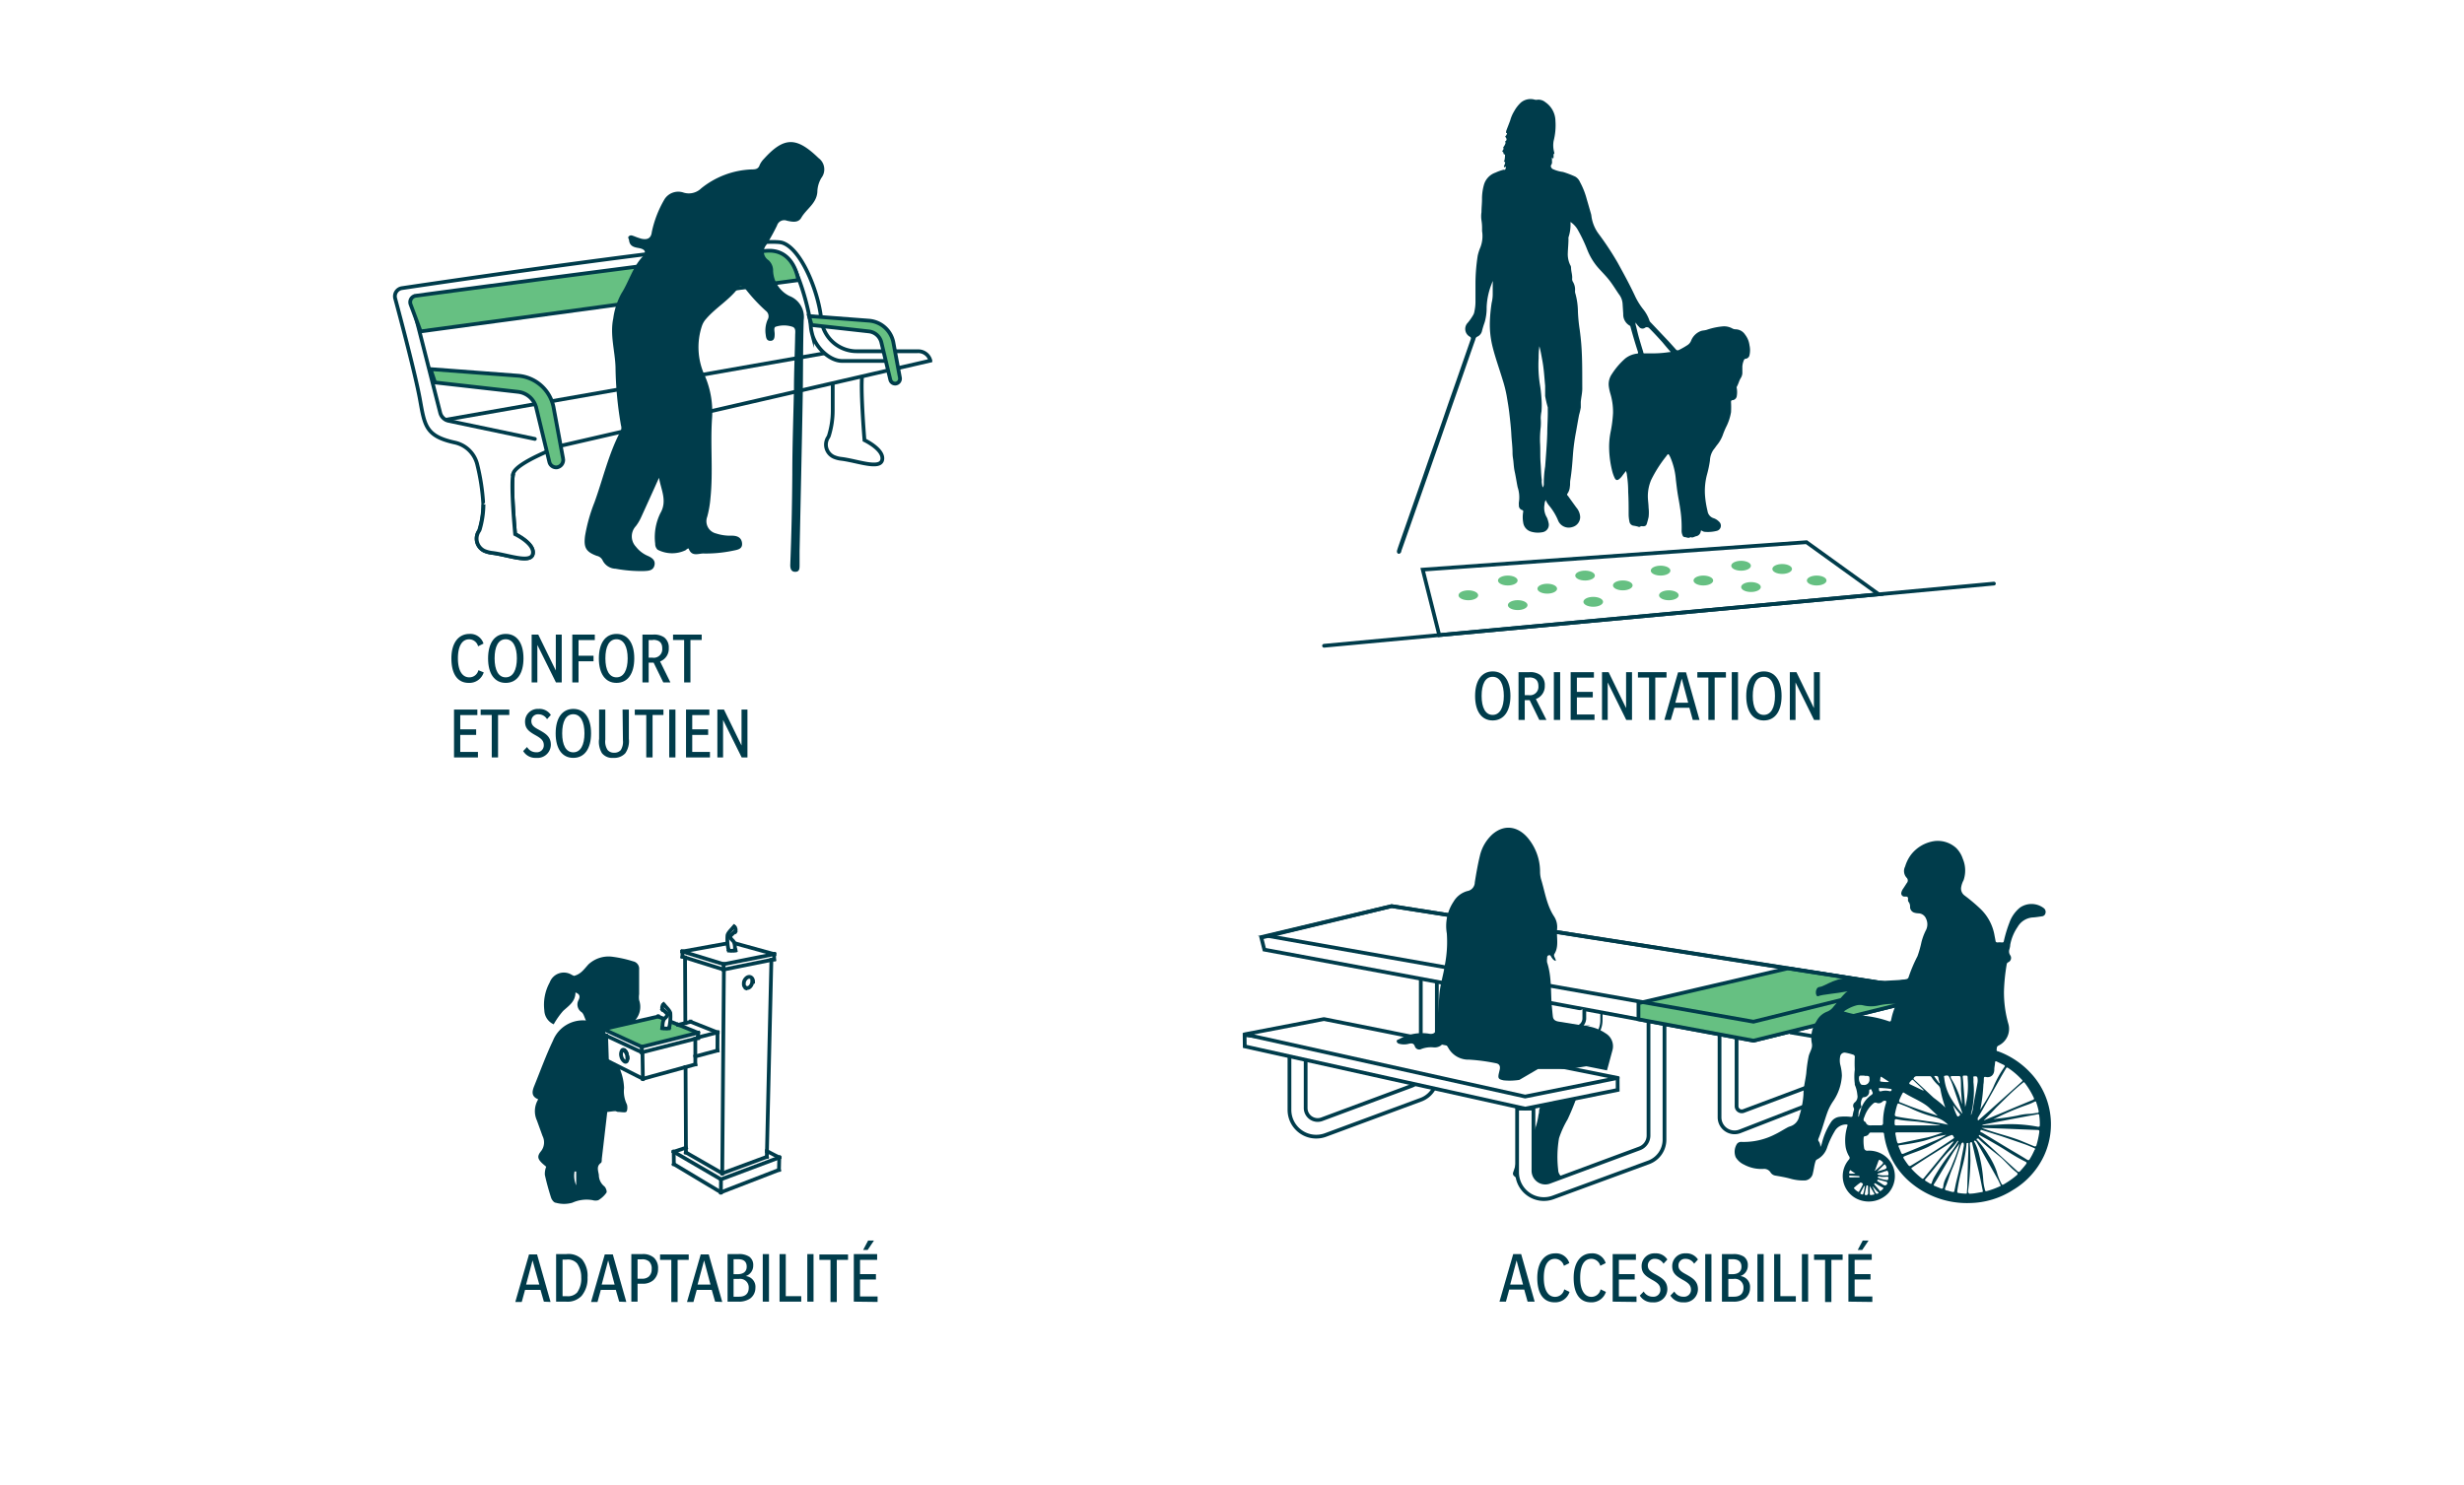 <?xml version="1.0" encoding="UTF-8"?>
<svg xmlns="http://www.w3.org/2000/svg" viewBox="0 0 328.5 198">
  <defs>
    <style>.cls-1,.cls-2,.cls-3,.cls-6,.cls-9{fill:#fff;}.Line-0\.5pt,.cls-11,.cls-2,.cls-3,.cls-5,.cls-6,.cls-7,.cls-9{stroke:#003c4b;}.cls-11,.cls-2,.cls-3,.cls-5,.cls-6,.cls-7{stroke-miterlimit:10;}.Line-0\.5pt,.cls-11,.cls-2,.cls-5,.cls-6,.cls-7,.cls-9{stroke-width:0.5px;}.cls-3{stroke-width:0.3px;}.cls-4{fill:#003c4b;}.Line-0\.5pt,.cls-11,.cls-5{fill:none;}.Line-0\.5pt,.cls-6{stroke-linecap:round;}.cls-7,.cls-8{fill:#66c082;}.Line-0\.5pt,.cls-9{stroke-linejoin:round;}.cls-10{fill:#65c082;}.cls-11{stroke-linecap:square;}</style>
  </defs>
  <g id="White_background">
    <rect class="cls-1" width="328.5" height="198"></rect>
  </g>
  <g id="Graphic">
    <path class="cls-2" d="M229.25,137.18V149a2,2,0,0,0,2.72,1.86l11.58-4.5"></path>
    <path class="cls-2" d="M231.52,136.8v10.71a.69.69,0,0,0,.93.64l8.59-3.22a1.88,1.88,0,0,0,1.23-1.77v-4.81"></path>
    <path class="cls-3" d="M200.22,142.3l10.91-3.11a3.28,3.28,0,0,0,2.37-3.14v-2.28"></path>
    <line class="cls-3" x1="197.96" y1="128.6" x2="197.96" y2="143.77"></line>
    <line class="cls-3" x1="200.24" y1="143.39" x2="200.24" y2="128.22"></line>
    <path class="cls-4" d="M204.4,155.84c0,.15.09.31.12.44a3,3,0,0,0,.58,1.14,1.58,1.58,0,0,0,1.44.17l1.74-.64a1.11,1.11,0,0,1-.54-.93,14.77,14.77,0,0,1,.11-4.25,12.75,12.75,0,0,1,1.15-2.52,33.92,33.92,0,0,0,1.73-4.52l-5.09,1s0,.06,0,.09a14.58,14.58,0,0,1-.45,2.26c0,.17,0,.35-.07.52a8.74,8.74,0,0,1-.71,2.51Z"></path>
    <path class="cls-2" d="M202.26,147.83v8.5a3.57,3.57,0,0,0,4.81,3.34L219.79,155a3.23,3.23,0,0,0,2.12-3V133.77h-2.13v17.65a1.84,1.84,0,0,1-1.2,1.72l-12,4.45a1.58,1.58,0,0,1-2.14-1.49v-8.27Z"></path>
    <path class="cls-2" d="M171.91,139.49V148a3.57,3.57,0,0,0,4.8,3.35l12.73-4.71a3.25,3.25,0,0,0,2.12-3V125.42h-2.14v17.65a1.83,1.83,0,0,1-1.2,1.72l-12,4.46a1.6,1.6,0,0,1-2.15-1.5v-8.26Z"></path>
    <path class="cls-2" d="M115,49.69c-.37,1.5.25,9,.25,9s2.62,1.24,2.37,2.61-3.36.13-5.48-.12a3.42,3.42,0,0,1-1-.27,1.79,1.79,0,0,1-.71-2.63,1,1,0,0,0,.09-.21,11.35,11.35,0,0,0,.5-3.36l0-3.81"></path>
    <path class="cls-2" d="M63.86,70.81a1.8,1.8,0,0,0,.71,2.64,3.83,3.83,0,0,0,1,.27c2.11.24,5.22,1.49,5.47.12s-2.36-2.61-2.36-2.61-.63-6.6-.25-8.09,6.47-3.73,6.47-3.73l49.14-11.32a1.67,1.67,0,0,0-1.74-1.25h-8a4.77,4.77,0,0,1-4.63-3.38,8,8,0,0,1-.21-1.1c-.37-3.48-2.65-9.23-5.19-10-3.19-.94-43.07,4.93-50.67,6.06a1.1,1.1,0,0,0-.91,1.39c.77,2.87,2.68,10.1,3.28,13.35.65,3.58.73,5,4.7,5.86a3.94,3.94,0,0,1,2.94,2.85,28.61,28.61,0,0,1,.82,5.35,12.16,12.16,0,0,1-.5,3.36A1.24,1.24,0,0,1,63.86,70.81Z"></path>
    <path class="cls-5" d="M118.59,48.13h-6.33c-1.68,0-3.57-1.85-4-3.64a5.43,5.43,0,0,1-.17-1c-.3-3.05-2.17-8.62-3-8.73"></path>
    <path class="cls-2" d="M64.46,67.25a12.16,12.16,0,0,1-.5,3.36,1.24,1.24,0,0,1-.1.2,1.8,1.8,0,0,0,.71,2.64,3.83,3.83,0,0,0,1,.27c2.11.24,5.22,1.49,5.47.12s-2.36-2.61-2.36-2.61-.63-6.6-.25-8.09"></path>
    <path class="cls-6" d="M55.17,41.23l3.52,13.82a1.47,1.47,0,0,0,1.13,1.07l11.49,2.41"></path>
    <line class="cls-5" x1="59.34" y1="55.99" x2="109.96" y2="47.1"></line>
    <path class="cls-7" d="M57.4,49.22l11.68.88a5.24,5.24,0,0,1,4.7,4.11l1.3,7a1,1,0,0,1-.84,1.11h0a.94.94,0,0,1-1-.72l-1.75-7.23a2.82,2.82,0,0,0-2.42-2.12L58,51Z"></path>
    <path class="cls-7" d="M107.86,42.15l8,.61a3.6,3.6,0,0,1,3.23,2.83l.89,4.79a.66.66,0,0,1-.57.77h0a.67.67,0,0,1-.71-.5l-1.2-5a1.93,1.93,0,0,0-1.66-1.46l-7.63-.85Z"></path>
    <path class="cls-7" d="M56.08,44.19l50.34-6.84s-.49-4.15-4.16-3.91c-3.32.22-40.07,5.08-46.82,6a.86.86,0,0,0-.7,1.15Z"></path>
    <path class="cls-4" d="M200.76,22.21l-.1.05s-.09.09-.14,0,0-.11,0-.16a1,1,0,0,0,.13-.33c0-.07.08-.18-.09-.19s0-.09,0-.14a3.46,3.46,0,0,0,.09-.72v-.13c-.3.07-.12-.33-.34-.35-.05,0,0-.09,0-.13s.24-.24.09-.43c0,0,.05-.08.08-.13a1.47,1.47,0,0,0,.21-.39c0-.06.09-.13,0-.2s0-.08,0-.11c.23-.16.19-.34.05-.54s.06-.18.07-.27.23-.23,0-.33c-.07,0,0-.17,0-.25.17-.47.36-.93.53-1.4a4.82,4.82,0,0,1,.53-1.23,4.63,4.63,0,0,1,.9-1.16,2,2,0,0,1,1.84-.38,1,1,0,0,0,.42,0,1.47,1.47,0,0,1,1,.34,3.07,3.07,0,0,1,1.34,2.47,8.42,8.42,0,0,1-.24,2.69,3.39,3.39,0,0,0,.06,1.45c0,.1.12.24-.07.31,0,0,0,.1,0,.15a2.29,2.29,0,0,1,0,.25c0,.06,0,.15-.06.18s-.06-.1-.15-.13c0,.16,0,.32,0,.49a.7.7,0,0,1-.1.5c-.13.15,0,.41.16.53a4.66,4.66,0,0,0,1.41.41,12.74,12.74,0,0,1,1.63.62,1.53,1.53,0,0,1,.63.72,10.14,10.14,0,0,1,.9,2.27c.2.67.39,1.35.58,2a2.25,2.25,0,0,1,.06.36,5.09,5.09,0,0,0,1,2.35A39.67,39.67,0,0,1,215.65,35c.83,1.51,1.65,3,2.39,4.6a9.23,9.23,0,0,0,1,1.6,5,5,0,0,1,.87,1.56.37.37,0,0,0,.1.17l2.5,2.64.9,1a.32.32,0,0,0,.44.09A11.42,11.42,0,0,0,225,46a1.25,1.25,0,0,0,.46-.58,2.27,2.27,0,0,1,1.25-1.26c.27-.11.56-.09.83-.18a9,9,0,0,1,2.06-.45,2.24,2.24,0,0,1,1.34.26.9.9,0,0,0,.46.12,1.56,1.56,0,0,1,1.27.73,2.84,2.84,0,0,1,.57,1.39,3,3,0,0,1,0,1.34.58.58,0,0,1-.52.47.26.26,0,0,0-.22.18,2.53,2.53,0,0,0-.21.86c0,.31,0,.61,0,.92a1.39,1.39,0,0,1-.21.61c-.23.36-.31.79-.53,1.16a.34.34,0,0,0,0,.22,3.09,3.09,0,0,1,0,1,.63.63,0,0,1-.55.57c-.19,0-.23.12-.22.28a11.81,11.81,0,0,1,0,1.33,6.9,6.9,0,0,1-.67,2,10.57,10.57,0,0,0-.45,1.1,4.67,4.67,0,0,1-.8,1.34c-.14.2-.28.4-.43.58a2.7,2.7,0,0,0-.46,1.43,15.5,15.5,0,0,1-.4,1.89,8.47,8.47,0,0,0-.25,2.84,12.88,12.88,0,0,0,.33,2,1.16,1.16,0,0,0,.75.93,1.82,1.82,0,0,1,.78.48.71.71,0,0,1-.3,1.23,4.76,4.76,0,0,1-1.59.13.71.71,0,0,1-.41-.17c-.09,0-.13,0-.13.06a.76.76,0,0,1-.65.7c-.24.07-.46.25-.72.11a0,0,0,0,0,0,0c-.27.22-.53,0-.8,0a.32.32,0,0,1-.25-.21,1.55,1.55,0,0,1-.14-.6,16,16,0,0,0-.19-3c-.1-.72-.25-1.43-.36-2.15-.08-.54-.14-1.09-.21-1.64a9.35,9.35,0,0,0-.76-3.08c-.25-.48-.25-.49-.56-.06A17.08,17.08,0,0,0,220.13,64a5.61,5.61,0,0,0-.44,2.17c0,.51.09,1,.1,1.54a5.22,5.22,0,0,1,0,1.25c-.07.3-.15.6-.24.89s-.29.35-.6.32a.38.38,0,0,0-.29.06.27.27,0,0,1-.26,0,5.32,5.32,0,0,0-.67-.14.66.66,0,0,1-.5-.58,4.61,4.61,0,0,1-.1-.91c0-1,0-2-.06-3a14.33,14.33,0,0,0-.17-2.26c0-.16-.07-.33-.12-.54-.2.26-.37.47-.53.69a2.31,2.31,0,0,1-.34.36c-.3.25-.49.21-.66-.15a5.16,5.16,0,0,1-.36-1.09,13.28,13.28,0,0,1-.36-2.88,10.22,10.22,0,0,1,.17-2,17.15,17.15,0,0,0,.35-2.66,8.56,8.56,0,0,0-.38-2.66,6,6,0,0,1-.19-.94,2.38,2.38,0,0,1,.42-1.6,9.75,9.75,0,0,1,1.78-2.07,3.1,3.1,0,0,1,1.53-.64c.16,0,.21-.07.16-.24q-.54-1.66-1-3.36a.2.2,0,0,0-.12-.15,1.7,1.7,0,0,1-.84-1.54l-.09-1.41a2.3,2.3,0,0,0-.49-1.23c-.45-.65-.85-1.33-1.34-1.94s-1-1.1-1.47-1.64a8.31,8.31,0,0,1-1.42-2.38,20.14,20.14,0,0,0-1.22-2.57,3.1,3.1,0,0,0-1-1.1s0,.1,0,.15a5.37,5.37,0,0,1-.27,1.9.78.78,0,0,0,0,.21c0,.63-.07,1.24-.09,1.86a3.34,3.34,0,0,0,.32,1.62.6.6,0,0,1,.11.34c0,.5.2,1,.15,1.49a.7.7,0,0,0,.11.42,2,2,0,0,1,.27,1.23,1.11,1.11,0,0,0,.07.39,9.47,9.47,0,0,1,.32,2.37,21.61,21.61,0,0,0,.24,2.41c.08.61.15,1.22.2,1.83.16,2,.13,4,.14,6,0,.61-.16,1.2-.2,1.8,0,.24,0,.48,0,.71a8.2,8.2,0,0,1-.23,1c-.14.74-.27,1.49-.4,2.23a27.74,27.74,0,0,0-.41,3c-.08,1.16-.17,2.32-.36,3.48-.05.28,0,.58-.06.87a1.79,1.79,0,0,1-.32.92c-.11.14,0,.22.08.31.36.51.72,1,1.1,1.53a2.09,2.09,0,0,1,.52,1.29,1.39,1.39,0,0,1-1.05,1.32,1.53,1.53,0,0,1-1.92-.94,7.84,7.84,0,0,0-1.24-2,3.28,3.28,0,0,1-.39-.66,1.51,1.51,0,0,0-.15.47.27.27,0,0,1,0,.09,2.47,2.47,0,0,0,.33,1.8,3.86,3.86,0,0,1,.2.66,1,1,0,0,1-.82,1.27,3.18,3.18,0,0,1-1.56-.09,1.47,1.47,0,0,1-1-1.22,4.11,4.11,0,0,1,0-1.4.19.19,0,0,0-.15-.25.61.61,0,0,1-.42-.65,1.79,1.79,0,0,1,0-.4,4.28,4.28,0,0,0-.17-2c-.14-.69-.24-1.39-.39-2.07s-.13-1.24-.24-1.85a4.91,4.91,0,0,1-.05-.67c0-.82-.12-1.64-.16-2.46s-.16-1.89-.27-2.84c-.09-.78-.23-1.56-.36-2.34a16.83,16.83,0,0,0-.53-2.09c-.45-1.49-1-3-1.36-4.48a12.15,12.15,0,0,1-.34-3.29,20.94,20.94,0,0,1,.24-2.5,4.79,4.79,0,0,0,.14-1.13c0-.41,0-.82,0-1.23a5.14,5.14,0,0,0,0-.55l-.15.41a9.33,9.33,0,0,0-.66,3.08,6.72,6.72,0,0,1-.16,1.61,3.92,3.92,0,0,1-.13.49,11.89,11.89,0,0,0-.35,1.16,1.1,1.1,0,0,1-.6.68c-.23.09-.24.3-.3.47-.56,1.57-1.1,3.15-1.65,4.72s-1.19,3.39-1.78,5.08l-1.5,4.33c-.62,1.76-1.23,3.53-1.85,5.29l-1.88,5.36c-.39,1.11-.78,2.23-1.18,3.34l0,.09c-.09.21-.25.32-.41.26s-.2-.27-.15-.44c.12-.4.26-.79.4-1.19.45-1.3.91-2.59,1.36-3.89l1.64-4.68c.39-1.13.78-2.27,1.18-3.39s.89-2.51,1.33-3.77.76-2.22,1.15-3.33.77-2.18,1.15-3.28.79-2.26,1.18-3.39l.45-1.29c0-.12,0-.19-.1-.26a1.18,1.18,0,0,1-.31-1.89,7.37,7.37,0,0,0,.7-1,1.21,1.21,0,0,0,.17-.46,6.07,6.07,0,0,0,.15-1.35c0-.83,0-1.65,0-2.48a25,25,0,0,1,.3-3.66,6.53,6.53,0,0,1,.36-1.11,4.18,4.18,0,0,0,.22-2.16c0-.14,0-.28,0-.42a6.48,6.48,0,0,0-.08-1,3.71,3.71,0,0,1,0-1.1c0-.62.08-1.24.07-1.86a7,7,0,0,1,.27-1.83,2.42,2.42,0,0,1,1.52-1.58,6.26,6.26,0,0,1,1.1-.39C200.69,22.71,200.76,22.51,200.76,22.21ZM205.66,65a.67.67,0,0,0,.16-.4A14.81,14.81,0,0,1,206,62.2c.11-1.47.23-2.93.28-4.4,0-1,.09-2.07.07-3.1,0-.13,0-.25,0-.38a13.2,13.2,0,0,1-.35-1.51c0-.45,0-.91,0-1.36-.11-1.16-.17-2.32-.39-3.46-.11-.59-.21-1.2-.38-1.82a10.82,10.82,0,0,0-.1,1.58,16.81,16.81,0,0,0,.15,3.4,17.27,17.27,0,0,1,.23,2,11,11,0,0,1,0,1.72,5.39,5.39,0,0,0-.1.89,7.84,7.84,0,0,1,0,1.19,13.42,13.42,0,0,0-.09,2.1c.06.89,0,1.78.07,2.67s.06,1.53.16,2.29C205.51,64.34,205.59,64.63,205.66,65ZM218.05,43c0,.19,0,.34.07.48.13.56.26,1.12.42,1.67s.35,1.19.54,1.78c0,.09,0,.2.18.19.38,0,.76,0,1.14,0a14.06,14.06,0,0,0,2.15-.17s.13,0,.15,0,0-.11-.08-.15c-.34-.39-.68-.79-1-1.18-.56-.62-1.13-1.24-1.72-1.83a.45.45,0,0,0-.55-.11.58.58,0,0,1-.86-.13C218.33,43.41,218.21,43.24,218.05,43Z"></path>
    <polygon class="cls-2" points="240.84 72.3 250.47 79.24 191.88 84.69 189.68 75.96 240.84 72.3"></polygon>
    <line class="Line-0.5pt" x1="265.83" y1="77.82" x2="176.52" y2="86.11"></line>
    <ellipse class="cls-8" cx="195.76" cy="79.38" rx="1.31" ry="0.66"></ellipse>
    <ellipse class="cls-8" cx="201.02" cy="77.41" rx="1.31" ry="0.66"></ellipse>
    <ellipse class="cls-8" cx="206.28" cy="78.5" rx="1.31" ry="0.66"></ellipse>
    <ellipse class="cls-8" cx="211.32" cy="76.75" rx="1.31" ry="0.66"></ellipse>
    <ellipse class="cls-8" cx="216.35" cy="78.06" rx="1.31" ry="0.66"></ellipse>
    <ellipse class="cls-8" cx="221.39" cy="76.09" rx="1.31" ry="0.66"></ellipse>
    <ellipse class="cls-8" cx="227.09" cy="77.41" rx="1.31" ry="0.66"></ellipse>
    <ellipse class="cls-8" cx="232.12" cy="75.44" rx="1.31" ry="0.66"></ellipse>
    <ellipse class="cls-8" cx="237.6" cy="75.87" rx="1.31" ry="0.66"></ellipse>
    <ellipse class="cls-8" cx="242.2" cy="77.41" rx="1.31" ry="0.66"></ellipse>
    <ellipse class="cls-8" cx="233.44" cy="78.28" rx="1.31" ry="0.66"></ellipse>
    <ellipse class="cls-8" cx="222.49" cy="79.38" rx="1.31" ry="0.66"></ellipse>
    <ellipse class="cls-8" cx="212.41" cy="80.25" rx="1.31" ry="0.66"></ellipse>
    <ellipse class="cls-8" cx="202.34" cy="80.69" rx="1.31" ry="0.66"></ellipse>
    <polygon class="cls-2" points="233.77 138.77 168.56 126.63 168.16 125.03 185.53 120.83 252.92 131.43 253.18 133.96 233.77 138.77"></polygon>
    <polygon class="cls-2" points="203.33 147.83 165.95 139.53 165.93 138.01 215.66 143.78 215.67 145.34 203.33 147.83"></polygon>
    <polygon class="cls-9" points="203.33 146.22 165.95 137.92 176.51 135.89 215.67 143.74 203.33 146.22"></polygon>
    <polygon class="cls-7" points="218.44 135.92 218.44 133.77 238.35 129.13 253.18 131.43 253.18 133.96 233.77 138.77 218.44 135.92"></polygon>
    <path class="cls-2" d="M200.22,140l10.09-3a1.27,1.27,0,0,0,.91-1.22v-1.32"></path>
    <path class="cls-4" d="M257.13,130.33s-7.81.89-9.91.27-3.88.94-4.61,1-.6,1.44-.18,1.23,2.69-.39,3.64-.6,5.6,1.89,9.45,1.68"></path>
    <line class="cls-2" x1="238.63" y1="137.66" x2="244.84" y2="138.71"></line>
    <path class="cls-4" d="M202.26,156.33v-1.74c-.15.59-.32,1.16-.52,1.73a.43.43,0,0,0,.11.49,1.55,1.55,0,0,0,.5.31A4.16,4.16,0,0,1,202.26,156.33Z"></path>
    <g id="jvSsQd">
      <path class="cls-4" d="M87.86,63.71q-1.2,2.67-2.41,5.32a5.85,5.85,0,0,1-.68,1.13,2,2,0,0,0,0,2.73,4,4,0,0,0,1.54,1.21c.56.24,1.12.58.94,1.3s-.84.72-1.43.75a18.77,18.77,0,0,1-3.74-.31,2,2,0,0,1-1.76-1.16,1.11,1.11,0,0,0-.76-.56C78.1,73.58,77.8,73,78,71.45A22.1,22.1,0,0,1,79.25,67c1.15-3.17,1.89-6.51,3.49-9.52a1,1,0,0,0,.05-.75,48.45,48.45,0,0,1-.73-7.79c-.07-2.16-.76-4.29-.3-6.48a9.51,9.51,0,0,1,1.09-3.34c1-1.56,1.47-3.44,2.78-4.85.67-.72.3-1.06-.5-1.2-.6-.1-1.16-.24-1.26-1,0-.2-.25-.41,0-.59s.42-.06.63,0a9.07,9.07,0,0,0,1,.35c.75.17,1.3,0,1.4-.9a14.43,14.43,0,0,1,1.71-4.39,2.17,2.17,0,0,1,2.55-.85,2.36,2.36,0,0,0,2.32-.57,11.35,11.35,0,0,1,6.8-2.53c.5,0,.84-.09,1-.59a2.8,2.8,0,0,1,.56-.81c2.71-3,4.37-2.94,7.28-.12a1.87,1.87,0,0,1,.39,2.65,3.76,3.76,0,0,0-.54,1.89c-.12,1.54-1.47,2.25-2.14,3.42-.42.74-1.27.54-1.92.4a1,1,0,0,0-1.32.65,27.33,27.33,0,0,1-1.44,2.6,1.35,1.35,0,0,0,.29,2,1.84,1.84,0,0,1,.63,1.45,3.92,3.92,0,0,0,2.18,3.34,3,3,0,0,1,1.9,3.22c-.11,3.57-.07,7.14-.14,10.71-.12,6.69-.27,13.39-.41,20.09,0,.59,0,1.17,0,1.76s0,1-.59,1-.67-.55-.65-1c.16-4,.24-8,.27-12,0-3.79.14-7.58.22-11.37,0-2.39.12-4.78.16-7.17,0-.43.14-1-.41-1.15a3.62,3.62,0,0,0-2.16,0c-.34.09-.15.66-.16,1s0,.87-.55.89-.6-.45-.65-.85a3.64,3.64,0,0,1,.25-1.95.9.9,0,0,0-.22-1.19,22.46,22.46,0,0,1-2.7-2.9c-.3-.34-.6-.71-1-.14-1.2,1.59-3,2.62-4.27,4.1a2.69,2.69,0,0,0-.55.92,9,9,0,0,0,.43,6.78,12.18,12.18,0,0,1,.9,5.7c-.22,3.5.16,7-.2,10.49a14,14,0,0,1-.43,2.49,1.68,1.68,0,0,0,1.19,2.24,6.07,6.07,0,0,0,2.07.29c.69,0,1.3.21,1.38,1s-.59.88-1.19,1a17.74,17.74,0,0,1-3.84.38c-.7-.06-1.64.51-2.07-.62-.05-.15-.29.06-.43.18a4.18,4.18,0,0,1-3.73-.07,1.06,1.06,0,0,1-.32-.79,7.26,7.26,0,0,1,.69-4.08C89,66.79,88.11,65.26,87.86,63.71Z"></path>
    </g>
    <path class="cls-4" d="M72.82,155.58l-.46-.39c-.69-.64-.8-1-.21-1.71a1.9,1.9,0,0,0,.18-2l-.75-2.07a3,3,0,0,1,.18-2.82c-1-.4-.81-1.11-.52-1.82.81-2,1.56-4.07,2.48-6a4.3,4.3,0,0,1,4.4-2.69c-.22-.44-.3-.88-.57-1.1a1.23,1.23,0,0,1-.41-1.64c.22-.47.16-.78-.42-1,0,1.22-.88,1.76-1.64,2.46a10.47,10.47,0,0,0-1.26,1.79,2.11,2.11,0,0,1-1.25-1.86,6.19,6.19,0,0,1,.72-3.73,2,2,0,0,1,2.95-1l.29.13c.93-.23,1.37-.94,1.93-1.54a3.94,3.94,0,0,1,3.27-1,15.91,15.91,0,0,1,2.68.6,1,1,0,0,1,.8,1.08c0,1.1,0,2.2,0,3.3a2.66,2.66,0,0,0,0,.8,2.67,2.67,0,0,1-1.73,3.44c-1.26.44-1.54.68-1.44,2a33.83,33.83,0,0,0,.7,4,7.11,7.11,0,0,1,.46,2.27,3.94,3.94,0,0,0,.38,2.19c.1.3.08.88-.1,1s-.71,0-1.08,0c-.13,0-.25-.1-.37-.1-.29,0-.58.06-1.07.11-.23,2-.48,4.13-.73,6.26,0,.18,0,.45-.1.52-.66.46-.37,1.06-.29,1.62a1.94,1.94,0,0,0,.7,1.49c.22.16.42.71.31.87a3.46,3.46,0,0,1-1.08,1,1.33,1.33,0,0,1-.75,0,4.62,4.62,0,0,0-2.72.34,4,4,0,0,1-2.21,0c-.24,0-.53-.4-.62-.67-.32-1-.6-2-.83-3.05A2.49,2.49,0,0,1,72.82,155.58Zm4,2.5v-1.86h-.22A3.15,3.15,0,0,0,76.83,158.08Z"></path>
    <polygon class="cls-1" points="103.89 154.35 103.85 156 96.11 158.99 96.12 157.26 103.89 154.35"></polygon>
    <polygon class="cls-1" points="103.89 154.35 96.12 157.26 89.82 153.59 91.45 153.04 91.45 153.68 96.29 156.46 102.23 154.26 102.25 153.5 103.89 154.35"></polygon>
    <polygon class="cls-1" points="103.21 127.23 103.2 127.93 102.84 128 96.51 129.28 96.47 129.29 96.48 128.57 103.21 127.23"></polygon>
    <polygon class="cls-1" points="103.21 127.23 96.48 128.57 90.98 126.88 97.6 125.68 103.21 127.23"></polygon>
    <path class="cls-1" d="M102.25,153.5l0,.76-5.94,2.2.13-16.37.09-10.81,6.33-1.28Zm-2-22.63c0-.64-.54-.88-1-.38a.93.93,0,0,0-.23.67.56.56,0,0,0,.29.54h0l0,0a.59.59,0,0,0,.6-.23A1,1,0,0,0,100.29,130.87Z"></path>
    <path class="cls-1" d="M100.15,130.83a.63.63,0,0,0-.29-.59Zm0,0-.75.86a.56.56,0,0,1-.29-.54.93.93,0,0,1,.23-.67c.41-.5,1-.26,1,.38l-.17.18A.76.76,0,0,0,100.15,130.84Z"></path>
    <path class="cls-1" d="M100.12,131.05l.17-.18a1,1,0,0,1-.23.64.59.59,0,0,1-.6.23v0h0C99.82,131.71,100,131.37,100.12,131.05Z"></path>
    <path class="cls-1" d="M100.15,130.83l-.29-.59A.63.63,0,0,1,100.15,130.83Z"></path>
    <path class="cls-1" d="M99.4,131.7l.75-.86a.76.76,0,0,1,0,.21l-.64.67H99.4Z"></path>
    <path class="cls-1" d="M99.48,131.72l.64-.67C100,131.37,99.82,131.71,99.48,131.72Z"></path>
    <path class="cls-1" d="M99.47,131.72v0l0,0Z"></path>
    <path class="cls-1" d="M99.41,131.71h0Z"></path>
    <polygon class="cls-1" points="96.51 129.28 96.42 140.09 95.65 140.08 95.66 137.67 92.08 136.25 91.37 136.42 91.33 127.68 96.47 129.29 96.51 129.28"></polygon>
    <polygon class="cls-1" points="96.48 128.57 96.47 129.29 91.33 127.68 90.99 127.57 90.98 126.88 96.48 128.57"></polygon>
    <polygon class="cls-1" points="96.42 140.09 96.29 156.46 91.45 153.68 91.45 153.04 91.4 142.29 92.7 141.93 92.7 140.87 95.65 140.08 96.42 140.09"></polygon>
    <polygon class="cls-1" points="96.12 157.26 96.11 158.99 89.84 155.23 89.82 153.59 96.12 157.26"></polygon>
    <polygon class="cls-1" points="95.66 137.67 95.65 140.08 92.7 140.87 92.7 138.52 92.7 138.51 93.06 138.42 93.06 138.33 93.07 138.33 95.66 137.67"></polygon>
    <polygon class="cls-1" points="95.66 137.67 93.07 138.33 93.06 138.33 93.06 137.72 90.44 136.65 91.37 136.42 92.08 136.25 95.66 137.67"></polygon>
    <polygon class="cls-1" points="93.06 138.33 93.06 138.42 92.7 138.51 85.65 140.31 85.58 140.33 85.56 139.59 93.06 137.72 93.06 138.33"></polygon>
    <polygon class="cls-10" points="93.06 137.72 85.56 139.59 80.43 137.23 87.75 135.55 90.43 136.65 90.44 136.65 93.06 137.72"></polygon>
    <polygon class="cls-1" points="92.7 140.87 92.7 141.93 91.4 142.29 85.71 143.85 85.65 140.31 92.7 138.51 92.7 138.52 92.7 140.87"></polygon>
    <path class="cls-1" d="M83.2,140.08a.21.21,0,0,0-.32.06,1,1,0,0,0-.08.8,1.07,1.07,0,0,0,.45.67.21.21,0,0,0,.3-.1h0l0,0a.93.93,0,0,0,.07-.41,1.55,1.55,0,0,0-.16-.63.74.74,0,0,0-.26-.32Zm2.45.23.06,3.54-4.79-2.42-.11-3.33,4.77,2.23Z"></path>
    <polygon class="cls-1" points="85.56 139.59 85.58 140.33 80.81 138.1 80.45 137.93 80.43 137.23 85.56 139.59"></polygon>
    <path class="cls-1" d="M83.5,140.42l.16.63a.93.93,0,0,1-.07.41l0,0-.36-1.42,0,0A.74.74,0,0,1,83.5,140.42Z"></path>
    <path class="cls-1" d="M83.56,141.5h0a1.22,1.22,0,0,1-.35-1.43Z"></path>
    <path class="cls-1" d="M83.55,141.51a.21.21,0,0,1-.3.1,1.07,1.07,0,0,1-.45-.67,1,1,0,0,1,.08-.8.21.21,0,0,1,.32-.06A1.22,1.22,0,0,0,83.55,141.51Z"></path>
    <line class="cls-11" x1="83.2" y1="140.08" x2="83.2" y2="140.07"></line>
    <path class="cls-11" d="M99.39,131.71h0"></path>
    <polyline class="cls-11" points="102.23 154.26 102.25 153.5 102.84 128"></polyline>
    <line class="cls-11" x1="91.37" y1="136.42" x2="91.33" y2="127.68"></line>
    <polyline class="cls-11" points="92.7 138.52 92.7 140.87 92.7 141.93"></polyline>
    <line class="cls-11" x1="80.81" y1="138.1" x2="80.92" y2="141.43"></line>
    <line class="cls-11" x1="90.98" y1="126.88" x2="97.6" y2="125.68"></line>
    <line class="cls-11" x1="90.98" y1="126.88" x2="90.99" y2="127.57"></line>
    <line class="cls-11" x1="97.6" y1="125.68" x2="103.21" y2="127.23"></line>
    <line class="cls-11" x1="103.21" y1="127.23" x2="103.2" y2="127.93"></line>
    <line class="cls-11" x1="103.21" y1="127.23" x2="96.48" y2="128.57"></line>
    <line class="cls-11" x1="96.48" y1="128.57" x2="90.98" y2="126.88"></line>
    <path class="cls-11" d="M83.66,141.05a1.55,1.55,0,0,0-.16-.63"></path>
    <line class="cls-11" x1="80.45" y1="137.93" x2="80.43" y2="137.23"></line>
    <line class="cls-11" x1="87.75" y1="135.55" x2="80.43" y2="137.23"></line>
    <line class="cls-11" x1="92.08" y1="136.25" x2="95.66" y2="137.67"></line>
    <line class="cls-11" x1="95.66" y1="137.67" x2="95.65" y2="140.08"></line>
    <line class="cls-11" x1="89.84" y1="155.23" x2="96.11" y2="158.99"></line>
    <line class="cls-11" x1="96.11" y1="158.99" x2="96.12" y2="157.26"></line>
    <line class="cls-11" x1="89.84" y1="155.23" x2="89.82" y2="153.59"></line>
    <line class="cls-11" x1="96.11" y1="158.99" x2="103.85" y2="156"></line>
    <line class="cls-11" x1="103.85" y1="156" x2="103.89" y2="154.35"></line>
    <polyline class="cls-11" points="103.89 154.35 102.25 153.5 102.24 153.5"></polyline>
    <line class="cls-11" x1="89.82" y1="153.59" x2="96.12" y2="157.26"></line>
    <line class="cls-11" x1="96.12" y1="157.26" x2="103.89" y2="154.35"></line>
    <line class="cls-11" x1="93.07" y1="138.33" x2="95.66" y2="137.67"></line>
    <line class="cls-11" x1="85.71" y1="143.85" x2="80.92" y2="141.43"></line>
    <line class="cls-11" x1="92.7" y1="140.87" x2="95.65" y2="140.08"></line>
    <line class="cls-11" x1="85.65" y1="140.31" x2="85.71" y2="143.85"></line>
    <line class="cls-11" x1="85.58" y1="140.33" x2="85.56" y2="139.59"></line>
    <line class="cls-11" x1="80.43" y1="137.23" x2="85.56" y2="139.59"></line>
    <line class="cls-11" x1="91.45" y1="153.68" x2="96.29" y2="156.46"></line>
    <line class="cls-11" x1="96.29" y1="156.46" x2="102.23" y2="154.26"></line>
    <path class="cls-11" d="M100.29,130.87a1,1,0,0,1-.23.64.59.59,0,0,1-.6.23"></path>
    <line class="cls-11" x1="91.45" y1="153.04" x2="89.82" y2="153.59"></line>
    <line class="cls-11" x1="96.48" y1="128.57" x2="96.47" y2="129.29"></line>
    <polyline class="cls-11" points="103.2 127.93 102.84 128 96.51 129.28 96.47 129.29"></polyline>
    <polyline class="cls-11" points="96.47 129.29 91.33 127.68 90.99 127.57"></polyline>
    <polyline class="cls-11" points="80.45 137.93 80.81 138.1 85.58 140.33"></polyline>
    <polyline class="cls-11" points="85.58 140.33 85.65 140.31 92.7 138.51 93.06 138.42"></polyline>
    <polyline class="cls-11" points="93.06 138.42 93.06 138.33 93.06 137.72"></polyline>
    <line class="cls-11" x1="85.56" y1="139.59" x2="93.06" y2="137.72"></line>
    <line class="cls-11" x1="90.43" y1="136.65" x2="87.75" y2="135.55"></line>
    <line class="cls-11" x1="93.06" y1="137.72" x2="90.44" y2="136.65"></line>
    <polyline class="cls-11" points="90.43 136.65 90.44 136.65 91.37 136.42 92.08 136.25"></polyline>
    <polyline class="cls-11" points="92.7 141.93 91.4 142.29 85.71 143.85"></polyline>
    <path class="cls-11" d="M83.66,141.05a.93.93,0,0,1-.07.41l0,0h0a.21.21,0,0,1-.3.1,1.07,1.07,0,0,1-.45-.67,1,1,0,0,1,.08-.8.21.21,0,0,1,.32-.06l0,0a.74.74,0,0,1,.26.32"></path>
    <polyline class="cls-11" points="96.29 156.46 96.42 140.09 96.51 129.28"></polyline>
    <polyline class="cls-11" points="91.45 153.68 91.45 153.04 91.4 142.29"></polyline>
    <path class="cls-11" d="M99.46,131.74l0,0h0a.56.56,0,0,1-.29-.54.93.93,0,0,1,.23-.67c.41-.5,1-.26,1,.38"></path>
    <path class="cls-1" d="M89.37,135.1a6.41,6.41,0,0,1-.17,2c-.09.1-.38.1-.88,0,0-1,.21-1.21.35-1.35a1.36,1.36,0,0,0,.29-.35c.06-.1.1-.18-.64-.8a.59.59,0,0,1,.15-.66C89.2,134.69,89.31,134.9,89.37,135.1Z"></path>
    <path class="cls-11" d="M88.32,134.6c.74.62.7.7.64.8a1.36,1.36,0,0,1-.29.35c-.14.14-.35.3-.35,1.35"></path>
    <path class="cls-11" d="M88.47,133.94a.59.59,0,0,0-.15.66"></path>
    <path class="cls-11" d="M89.2,137.09a6.41,6.41,0,0,0,.17-2c-.06-.2-.17-.41-.9-1.16"></path>
    <path class="cls-11" d="M88.29,137.09h0c.5.09.79.09.88,0"></path>
    <path class="cls-1" d="M97,124.73a6.13,6.13,0,0,0,.16,2c.1.1.39.1.88,0,0-1.06-.21-1.21-.35-1.35a1.76,1.76,0,0,1-.28-.35c-.07-.1-.11-.18.63-.8a.54.54,0,0,0-.16-.66C97.15,124.32,97,124.52,97,124.73Z"></path>
    <path class="cls-11" d="M98,124.23c-.74.62-.7.7-.63.8a1.76,1.76,0,0,0,.28.35c.14.14.35.29.35,1.35"></path>
    <path class="cls-11" d="M97.87,123.57a.54.54,0,0,1,.16.66"></path>
    <path class="cls-11" d="M97.15,126.72a6.13,6.13,0,0,1-.16-2c.05-.21.16-.41.88-1.16"></path>
    <path class="cls-11" d="M98.07,126.72h0c-.49.09-.78.09-.88,0"></path>
    <polygon class="cls-5" points="233.77 136.24 168.91 124.78 185.53 120.83 253.18 131.43 233.77 136.24"></polygon>
    <g id="l7Wckh">
      <path class="cls-4" d="M262.65,160.42a11.67,11.67,0,0,1-7.63-2.49,10.17,10.17,0,0,1-3.41-4.82,10,10,0,0,1-.43-1.87c0-.17-.09-.22-.25-.22h-1.48a.25.25,0,0,0-.26.13.68.68,0,0,1-.5.35c-.11,0-.23.06-.23.21a5.62,5.62,0,0,0,.06,1.36.41.41,0,0,0,.48.37,3.5,3.5,0,0,1,2.74,1.1,3.41,3.41,0,0,1,0,4.58,3.63,3.63,0,0,1-4.22.72,3.37,3.37,0,0,1-1-5.24.32.32,0,0,0,0-.41,3.67,3.67,0,0,1-.46-1.23,6.31,6.31,0,0,1,.19-2.66c.11-.36.11-.36-.27-.35a1.75,1.75,0,0,0-1.39.92,11.31,11.31,0,0,0-1,2.15,2.73,2.73,0,0,1-1.36,1.6c-.13.06-.16.18-.2.29-.16.49-.2,1-.33,1.5a1.17,1.17,0,0,1-1.25,1,6.07,6.07,0,0,1-1.8-.25c-.63-.17-1.27-.28-1.91-.39a.94.94,0,0,1-.69-.43,1,1,0,0,0-.94-.47,4.85,4.85,0,0,1-2.59-.57,2.49,2.49,0,0,1-1.12-1,1.94,1.94,0,0,1,.18-1.78.7.7,0,0,1,.61-.25,9.13,9.13,0,0,0,4.44-1c.55-.26,1.06-.59,1.59-.88a2.07,2.07,0,0,1,.46-.2,1.75,1.75,0,0,0,1.19-1.33,12.18,12.18,0,0,0,.57-2.92c0-1,.26-1.88.37-2.82a19.37,19.37,0,0,1,.32-2.27c.08-.33.24-.62.35-.94a1.37,1.37,0,0,0,.07-.8,3.87,3.87,0,0,1,.61-2.92,2.67,2.67,0,0,1,1.38-1.27,1.91,1.91,0,0,0,.89-.67c.5-.56.94-1.18,1.48-1.72a1.58,1.58,0,0,1,1.37-.52,3.36,3.36,0,0,0,2-.3,5.38,5.38,0,0,1,1.49-.34,9.19,9.19,0,0,0,1.54-.33,12.33,12.33,0,0,1,1.81-.47.36.36,0,0,0,.33-.26,19.9,19.9,0,0,1,1.19-2.81,13.83,13.83,0,0,0,.53-1.88,7.92,7.92,0,0,1,.55-1.5,1.72,1.72,0,0,0,.06-1.62,1.12,1.12,0,0,0-1-.71,2.19,2.19,0,0,1-.57-.09.8.8,0,0,1-.56-.77,1,1,0,0,0-.2-.67c-.11-.12-.07-.29-.07-.44s-.07-.27-.26-.26h-.21a.43.43,0,0,1-.42-.55,1.42,1.42,0,0,1,.23-.5c.16-.24.32-.48.47-.73a.52.52,0,0,0,0-.74,1.31,1.31,0,0,1-.2-1.49,5,5,0,0,1,.72-1.49,4.81,4.81,0,0,1,3.23-1.91,3.65,3.65,0,0,1,2.85.92,3.61,3.61,0,0,1,.89,1.45,4,4,0,0,1,.1,2.86,3.08,3.08,0,0,0-.31.88,1.14,1.14,0,0,0,.43,1.14,23.36,23.36,0,0,1,2.16,1.82,6.42,6.42,0,0,1,1.86,3.58l.12.62c0,.17.1.25.28.25a2.55,2.55,0,0,1,.55,0c.19,0,.25,0,.29-.21a17.16,17.16,0,0,1,.74-2.44,4.51,4.51,0,0,1,1.41-2,2.69,2.69,0,0,1,3.18.09.63.63,0,0,1,.21.67.53.53,0,0,1-.49.41c-.41.06-.82.13-1.23.15a2.54,2.54,0,0,0-2,1.28A6.14,6.14,0,0,0,268,126c0,.2-.06.41-.11.6a.89.89,0,0,0,.12.79.63.63,0,0,1-.26.92.33.33,0,0,0-.21.25,25.4,25.4,0,0,0-.37,3.59,15.23,15.23,0,0,0,.56,4.29,2.47,2.47,0,0,1-1.32,3c-.24.14-.19.35-.22.55s.14.18.25.22a11.12,11.12,0,0,1,4.22,2.8,10,10,0,0,1,1.86,11.08,10.48,10.48,0,0,1-4.18,4.61A11,11,0,0,1,262.65,160.42Zm-20-7.42a1.81,1.81,0,0,0,.24-.53,9.18,9.18,0,0,1,1.22-2.84,1.57,1.57,0,0,1,1.08-.7,6,6,0,0,1,1.52,0c.18,0,.27,0,.29-.21a4.29,4.29,0,0,1,.14-.62.45.45,0,0,0,0-.37.56.56,0,0,1,.15-.74,1,1,0,0,0,.33-1,4.2,4.2,0,0,0-.34-1.34s0-.1,0-.15a7.39,7.39,0,0,1,0-1.88,15.32,15.32,0,0,1,0-1.66.29.29,0,0,0-.21-.32,7.35,7.35,0,0,0-1.05-.27.6.6,0,0,0-.68.47,2.64,2.64,0,0,0,0,1.12,6.23,6.23,0,0,1,.22,1.48,6.73,6.73,0,0,1-1.1,3.31,6.94,6.94,0,0,0-.78,1.44c-.44,1.17-.73,2.38-1.2,3.54-.06.15-.14.31,0,.47A1.18,1.18,0,0,1,242.68,153Zm21.07-3.58.13-.11c.43-.38.87-.75,1.29-1.13l4.39-3.93c.12-.11.14-.18,0-.3a10,10,0,0,0-1.82-1.55c-.13-.08-.2-.07-.27.07l-.59,1-2.6,4.61c-.19.34-.39.68-.58,1C263.69,149.22,263.61,149.32,263.75,149.42Zm.78-.08,0,.06.35-.15,2.6-1.09c1.19-.51,2.39-1,3.59-1.5.15-.06.16-.14.11-.26a10.41,10.41,0,0,0-1.21-2c-.09-.12-.15-.12-.27,0-1.26,1-2.4,2.18-3.56,3.31C265.62,148.25,265.08,148.8,264.53,149.34Zm-18.71-14.47a16,16,0,0,0,2.53.56,14.3,14.3,0,0,1,3.49.75c.21.08.28,0,.32-.19a8.67,8.67,0,0,1,.61-1.93c.09-.18,0-.18-.14-.19a8.66,8.66,0,0,0-2.09.19,4.43,4.43,0,0,1-2.11,0,1.91,1.91,0,0,0-.89,0A5.27,5.27,0,0,0,245.82,134.87Zm25.52,18.35c0-.12-.09-.12-.16-.15-.41-.17-.82-.35-1.24-.5l-3.11-1.07-2.52-.79c-.07,0-.17-.09-.22,0s-.07.23.08.29l.07,0,3.47,2.1c.85.51,1.72,1,2.57,1.54.18.11.28.07.37-.1a9.08,9.08,0,0,0,.62-1.2A1.46,1.46,0,0,0,271.34,153.22Zm-7.13-2.82c1.16.44,2.34.77,3.51,1.12.52.16,1,.32,1.55.52l2,.83c.14,0,.21,0,.25-.13a11.88,11.88,0,0,0,.39-1.79c0-.21,0-.26-.23-.27-1.5-.05-3-.12-4.49-.18Zm-.59,1.43a.19.19,0,0,0-.07.06c0,.07,0,.1.08.15a10.8,10.8,0,0,1,1.51,2,9.91,9.91,0,0,1,1.1,2.21,7.49,7.49,0,0,0,.62,1.59c.07.14.14.19.29.1a12.11,12.11,0,0,0,1.74-1.22c.19-.16.14-.26,0-.38a8.09,8.09,0,0,1-1-.9c-.34-.34-.67-.69-1-1-1-.86-2.07-1.59-3-2.51A.2.2,0,0,0,263.62,151.83Zm-.33.27c-.14.05-.08.16,0,.24a6.35,6.35,0,0,1,.47,1.14,19.79,19.79,0,0,1,.67,3.75,6.6,6.6,0,0,0,.23,1.4c0,.12.06.25.24.2a10.52,10.52,0,0,0,1.73-.63c.11,0,.16-.1.09-.22s-.2-.45-.32-.67c-.69-1.24-1.39-2.48-2.09-3.71-.24-.43-.48-.84-.73-1.26A.49.49,0,0,0,263.29,152.1Zm-2.81.11a.6.6,0,0,0-.3.13l-2.52,1.59c-.9.56-1.79,1.14-2.67,1.73-.09.06-.21.1-.07.25a10.74,10.74,0,0,0,1.31,1.21c.1.08.18.09.26,0l.37-.45,2.55-3.11C259.77,153.1,260.12,152.67,260.48,152.21Zm-5.82,3.29.15-.08c1.91-1.14,3.79-2.33,5.62-3.58.09-.06.17-.13.08-.23s-.11-.33-.35-.24a8.75,8.75,0,0,0-1.25.57c-.59.35-1.21.67-1.83,1-1,.48-2.08.8-3.11,1.23-.19.08-.24.15-.13.32.21.32.42.64.65.93C254.53,155.43,254.57,155.5,254.66,155.5Zm8,3.67c.55,0,1.07-.13,1.59-.21.14,0,.14-.09.12-.2-.19-.9-.35-1.81-.57-2.71-.29-1.17-.54-2.34-.82-3.51,0-.09,0-.24-.16-.23s-.17.15-.17.28a.41.41,0,0,1,0,.11c.07.65.05,1.31.08,2a34.78,34.78,0,0,1-.33,4.2C262.45,159.11,262.49,159.21,262.71,159.17Zm-2.93-9.2a3.72,3.72,0,0,0-1.73-1,16.6,16.6,0,0,1-3.29-1.2c-.48-.22-1-.41-1.46-.59-.19-.07-.24,0-.29.15a11.75,11.75,0,0,0-.29,1.17c-.06.26,0,.35.27.4,1.31.25,2.64.39,4,.6A23.74,23.74,0,0,1,259.78,150Zm4.2,1.38a.18.18,0,0,0-.08.05c0,.07,0,.11.06.16l.64.58,3,2.73,1.42,1.29c.14.13.24.17.39,0s.48-.53.7-.82.22-.33-.11-.49c-.74-.37-1.45-.79-2.15-1.23-1.2-.78-2.45-1.48-3.7-2.17Zm-13.9-1.29c.24,0,.48,0,.71,0s.34-.07.34-.33a8.45,8.45,0,0,1,.39-2.64c.08-.29,0-.34-.26-.3a.43.43,0,0,0-.21.11.71.71,0,0,1-.78.16.4.4,0,0,0-.41.06,4,4,0,0,0-1.2,1.76c-.13.31-.27.59.17.76a.12.12,0,0,1,0,.05c.15.38.47.4.81.37Zm9.4-2.24a14.4,14.4,0,0,1-.7-2.55,1,1,0,0,0-.32-.58,4.68,4.68,0,0,1-.84-1c-.06-.09-.12-.18-.24-.18h-1.8a.44.44,0,0,0-.37.26c-.06.15.1.21.18.3l.13.12,2.35,2.19C258.4,146.83,259,147.31,259.48,147.82ZM264,148c.13-.21.25-.42.38-.62a21.78,21.78,0,0,0,1.36-2.4,14.13,14.13,0,0,1,1.5-2.72c.1-.13,0-.19-.06-.24l-1-.48c-.12-.06-.19,0-.2.12,0,.31-.1.62-.1.94,0,.8-.54,1.16-1.17,1-.15,0-.21,0-.22.18s0,.54-.06.81C264.37,145.78,264.23,146.91,264,148Zm-2.19,4.62c0-.08,0-.2-.08-.25s-.21.05-.26.17c-.37,1-.69,2.12-1.13,3.15s-.63,1.81-1,2.7c-.07.19-.05.31.19.35s.42.12.63.17c.37.08.38.06.43-.29l.06-.26c.21-1.15.59-2.26.75-3.42C261.55,154.2,261.71,153.44,261.84,152.66Zm2.38-2.55v0l2.34-.11a19.4,19.4,0,0,1,5.16.29c.18,0,.25,0,.26-.19a7.77,7.77,0,0,0-.09-1.36c0-.12-.11-.14-.22-.12-.29.08-.59.11-.88.17-2.1.39-4.19.79-6.29,1.2ZM259,151h-6.14c-.14,0-.19.07-.17.2.08.35.12.69.21,1s.15.29.38.24l3.78-.79A14.82,14.82,0,0,0,259,151Zm3.42,2.31c0-.25,0-.46,0-.66s.06-.24-.11-.24-.13.13-.14.23a18.52,18.52,0,0,1-.56,3,27,27,0,0,0-.67,3.19c0,.12,0,.22.12.24a6.78,6.78,0,0,0,1,.1c.12,0,.17,0,.17-.18s.05-.5.05-.76C262.32,156.58,262.37,154.94,262.42,153.34Zm3.28-4.05c.17,0,.33-.07.5-.09a26.44,26.44,0,0,0,2.81-.42,8,8,0,0,1,1.46-.22c.38,0,.75-.09,1.12-.13.17,0,.23-.08.2-.26a9.2,9.2,0,0,0-.32-1.14c0-.13-.09-.15-.23-.09a6.74,6.74,0,0,1-.87.38A36.07,36.07,0,0,0,265.7,149.29Zm-7.37-.49,0,0-1.21-1.13a5.07,5.07,0,0,0-.46-.35c-.89-.6-1.91-1-2.8-1.57-.13-.09-.19,0-.24.11a7.17,7.17,0,0,0-.43.93c0,.12,0,.18.1.22.55.21,1.09.44,1.64.64s1.16.42,1.74.62Zm2.89,3.75c-.29.4-.59.79-.85,1.2-.59.95-1.16,1.91-1.73,2.86-.23.39-.45.78-.7,1.16s-.17.33.16.47.43.16.63.26.32,0,.34-.21a3,3,0,0,1,.27-1c.3-.66.68-1.28.94-2C260.62,154.44,261,153.51,261.22,152.55Zm-1.79-1.2c-.44.1-.9.15-1.33.28-.58.18-1.14.42-1.73.56a29.39,29.39,0,0,1-3.09.55c-.16,0-.22.07-.14.24s.21.5.32.75a.21.21,0,0,0,.31.14l1.85-.76,2.17-.91A9.45,9.45,0,0,0,259.43,151.35Zm2.2-2.83-.09-.3c-.37-1.07-.76-2.15-1.12-3.23a9.53,9.53,0,0,0-.57-1.36c-.13-.26-.37-.18-.56-.15s-.09.21-.08.33a6.56,6.56,0,0,0,1.05,2.92A10.75,10.75,0,0,0,261.63,148.52Zm-.54,3.64c-.11,0-.15.05-.17.1a7.09,7.09,0,0,1-.9,1.07c-1.21,1.22-2.17,2.64-3.31,3.92-.1.11-.09.17,0,.24l.61.37c.13.09.18,0,.22-.09a3.92,3.92,0,0,1,.29-.71,30.4,30.4,0,0,1,2.16-3.24A10.73,10.73,0,0,0,261.09,152.16Zm-2.47-2.1v0c-.88-.14-1.76-.3-2.64-.42s-1.94-.13-2.9-.32c-.48-.1-.48-.08-.49.42,0,.34,0,.36.34.36h5.69Zm2.93-2.81,0,0c0-.68-.08-1.36-.11-2,0-.49,0-1-.05-1.47,0-.17-.05-.26-.24-.26h-.89c-.2,0-.24.09-.16.25a2.12,2.12,0,0,0,.11.21,11.61,11.61,0,0,1,1,2.12C261.33,146.44,261.44,146.84,261.55,147.25Zm.44.42a11.2,11.2,0,0,0,.34-3.82c0-.4,0-.4-.43-.39-.18,0-.24,0-.22.25.06.48.08,1,.12,1.47C261.86,146,261.93,146.84,262,147.67Zm-13.42-4.21h-.5a.2.2,0,0,0-.21.13,1.27,1.27,0,0,0,.17.93c.1.22.34.17.51.19a.71.71,0,0,0,.7-.64C249.24,143.46,249.24,143.46,248.57,143.46Zm-.84,5.46.09,0c.06-.24.12-.47.2-.71a3.69,3.69,0,0,1,1.3-2.05c.42-.29.42-.3.2-.75,0-.06-.05-.15-.14-.13a.22.22,0,0,0-.18.14c0,.06,0,.12,0,.18a.73.73,0,0,1-.64.73.46.46,0,0,0-.23.06,1.45,1.45,0,0,0-.23,1,.29.29,0,0,1,0,.36C247.67,148.07,247.83,148.53,247.73,148.92Zm15-.24.07,0A5.26,5.26,0,0,0,263,148c.16-1.2.44-2.38.63-3.57a1.88,1.88,0,0,0,0-.71c-.06-.25-.27-.19-.43-.19s-.11.16-.1.26,0,.33,0,.5a11.57,11.57,0,0,1-.06,2.88C263,147.65,262.86,148.16,262.75,148.68Zm-6.32-3.22.05-.07-1.4-1.34c-.1-.09-.19,0-.24.07s-.29.22-.27.42c0,0,.05.05.08.07Zm-8.28,12.26-.09,0a7.4,7.4,0,0,0-.82.66c-.05,0-.09.1,0,.16a1.72,1.72,0,0,0,.49.4.09.09,0,0,0,.13,0c.18-.32.36-.63.51-.95C248.4,157.84,248.29,157.76,248.15,157.72Zm1.87-1.6.12-.09.68-.61c.35-.33.34-.37-.08-.67-.12-.08-.2-.08-.27.05L250,156C249.93,156,249.92,156.1,250,156.12Zm.94-11a.53.53,0,0,0-.18,0c-.1,0-.29-.09-.26.14s0,.34.31.28a2.2,2.2,0,0,1,1.14,0c.16,0,.21-.05.24-.16s-.07-.14-.16-.15A9.81,9.81,0,0,0,251,145.1Zm.16,11.64h.5c.06,0,.15,0,.16-.06a.72.72,0,0,0-.09-.5c-.09-.13-.18,0-.27,0s-.25.08-.38.12l-.57.18c-.05,0-.12,0-.12.1s.09.06.14.08A3.33,3.33,0,0,0,251.12,156.74Zm.5,1c0-.12-.07-.13-.13-.15l-1-.27a.14.14,0,0,0-.18.06c-.06.11,0,.14.09.18l.73.46A.33.33,0,0,0,251.62,157.79Zm-.92,1.1a1.17,1.17,0,0,0,.42-.37.07.07,0,0,0-.05-.08,10,10,0,0,1-1-.57.14.14,0,0,0-.16,0c-.05,0,0,.1,0,.14l.67.77S250.68,158.87,250.7,158.89Zm-.43-2.6,0,0,.9-.27c.42-.13.46-.27.2-.62-.07-.08-.12-.09-.19,0Zm.37.63c-.1,0-.21,0-.26.09s0,.1.07.12a4.51,4.51,0,0,0,1.15.29c.19,0,.15-.17.18-.29s-.08-.16-.18-.16A5.11,5.11,0,0,1,250.64,156.92Zm9.74-9.54a7.56,7.56,0,0,0,.55,1.46c.09.16.2.09.31,0s.13-.15.05-.26C261,148.21,260.68,147.8,260.38,147.38Zm-11.31,11.4h0c0-.17,0-.34,0-.5a.13.13,0,0,0-.12-.15c-.08,0-.1,0-.11.11l-.21,1c0,.1,0,.15.1.18s.34,0,.35-.25Zm.23-.57h0v1.06c0,.11.06.16.17.15l.36-.06a.09.09,0,0,0,.07-.14Zm2.52-13.93-.93-.6s-.1-.08-.14,0-.05.28-.07.42,0,.18.14.19A4.7,4.7,0,0,0,251.82,144.28ZM247.19,157h.58c.06,0,.14,0,.15-.08s-.07-.09-.13-.1l-1.1-.06c-.08,0-.17,0-.17.11s.08.14.18.14Zm1.41,1.15-.07,0c-.16.29-.32.58-.47.88-.05.09-.06.17.06.2s.22.1.27,0A4,4,0,0,0,248.6,158.17Zm9.93-13.72.07,0c-.06-.24-.14-.47-.18-.71s-.23-.25-.42-.24-.13,0-.08.12C258.11,143.87,258.32,144.16,258.53,144.45Zm-8.93,13.7c.12.25.23.52.35.77a1,1,0,0,0,.16.24c.09.11.19,0,.28,0s.08-.12,0-.17C250.1,158.73,249.9,158.41,249.6,158.15Zm-2.22-1.62-.56-.38s-.12-.13-.17-.07a.5.5,0,0,0-.11.37c0,.09.1.08.16.08Z"></path>
    </g>
    <path class="cls-4" d="M202.56,144c.44-.25,2-1.17,2.49-1.45h4.17l2.27-.37,2.75.55c.25-.87.48-1.76.72-2.64a2,2,0,0,0-.9-2.3,5.67,5.67,0,0,0-2.12-.89l-4.12-.67c-.38-.06-.73-.2-.79-.67s-.09-.92-.14-1.38c-.17-1.95,0-3.94-.63-5.84a1.85,1.85,0,0,1,0-.53c0-.18,0-.38.24-.43s.25.14.34.26.26.44.58.49c0-.35-.36-.63-.19-.92.64-1,.26-2.2.36-3.31a2.58,2.58,0,0,0-.41-1.71c-1-1.53-1.22-3.34-1.74-5a4,4,0,0,1-.12-1,7,7,0,0,0-1.43-4.2c-1.21-1.63-3.13-2.29-4.93-.73a5.6,5.6,0,0,0-1.67,2.89c-.28,1.15-.48,2.33-.67,3.5a1.19,1.19,0,0,1-1,1.17,3.08,3.08,0,0,0-1.83,1.41,5.83,5.83,0,0,0-.9,4.24,15.92,15.92,0,0,1-.25,4.14c-.2,1.42-.68,2.79-.76,4.24s-.21,2.72-.34,4.08c-.08.78-.39,1.05-1.14.89a6.18,6.18,0,0,0-3.89.76c-.13.06-.33.08-.3.3a.42.42,0,0,0,.32.3,2.43,2.43,0,0,0,1.31,0c.34-.07.64-.1.79.36a.62.62,0,0,0,.89.33,3.62,3.62,0,0,1,1.56-.21,1.47,1.47,0,0,0,1-.23c.55-.5.74-.14,1,.29a3.06,3.06,0,0,0,2.78,1.58,24.92,24.92,0,0,1,3.53.47c.52.08.65.4.55.87l-.12.51c-.15.68,0,.77.64.91A8.19,8.19,0,0,0,202.56,144Z"></path>
  </g>
  <g id="FR">
    <path class="cls-4" d="M64.49,89.66a2,2,0,0,1-2,1.4c-1.46,0-2.31-1.14-2.31-3.27s1-3.26,2.41-3.26a1.84,1.84,0,0,1,1.87,1.29l-.72.36a1.24,1.24,0,0,0-1.19-.93c-1,0-1.5,1-1.5,2.53,0,1.74.64,2.54,1.51,2.54a1.23,1.23,0,0,0,1.22-.95Z"></path>
    <path class="cls-4" d="M67.42,91.06c-1.48,0-2.35-1.21-2.35-3.26s.87-3.27,2.36-3.27,2.36,1.22,2.36,3.26S68.92,91.06,67.42,91.06Zm0-5.82c-1,0-1.48,1-1.48,2.55s.5,2.53,1.48,2.53,1.49-1,1.49-2.53S68.4,85.24,67.42,85.24Z"></path>
    <path class="cls-4" d="M74.12,91l-2.48-5v5h-.76V84.62h.88l2.34,4.79V84.62h.79V91Z"></path>
    <path class="cls-4" d="M77.13,85.35v2.09h2v.74h-2V91H76.3V84.62h3v.73Z"></path>
    <path class="cls-4" d="M82.19,91.06c-1.48,0-2.35-1.21-2.35-3.26s.87-3.27,2.36-3.27,2.36,1.22,2.36,3.26S83.69,91.06,82.19,91.06Zm0-5.82c-1,0-1.48,1-1.48,2.55s.5,2.53,1.48,2.53,1.49-1,1.49-2.53S83.17,85.24,82.19,85.24Z"></path>
    <path class="cls-4" d="M88.43,91l-1.29-2.64h-.66V91h-.83V84.62h1.42a2.37,2.37,0,0,1,1.48.37,1.68,1.68,0,0,1,.61,1.43A1.79,1.79,0,0,1,88,88.2L89.38,91Zm-1.38-5.65h-.57v2.35H87a1.13,1.13,0,0,0,1.29-1.21C88.31,85.71,87.89,85.32,87.05,85.32Z"></path>
    <path class="cls-4" d="M92.05,85.34V91h-.84V85.34H89.73v-.72h3.82v.72Z"></path>
    <path class="cls-4" d="M60.53,101V94.62h3.11v.73H61.36v1.9h2.12V98H61.36v2.27h2.36V101Z"></path>
    <path class="cls-4" d="M66.4,95.34V101h-.84V95.34H64.08v-.72H67.9v.72Z"></path>
    <path class="cls-4" d="M71.49,101.06a1.89,1.89,0,0,1-1.74-.91l.52-.54a1.38,1.38,0,0,0,1.23.7.92.92,0,0,0,1-.94c0-.61-.38-.91-1-1.27-1-.55-1.5-.94-1.5-1.88a1.69,1.69,0,0,1,1.79-1.69,1.81,1.81,0,0,1,1.65.81l-.51.56a1.32,1.32,0,0,0-1.15-.65.88.88,0,0,0-.94.9c0,.53.32.8,1,1.16.9.5,1.6.92,1.6,2A1.78,1.78,0,0,1,71.49,101.06Z"></path>
    <path class="cls-4" d="M76.43,101.06c-1.48,0-2.35-1.21-2.35-3.26s.87-3.27,2.36-3.27,2.36,1.22,2.36,3.26S77.93,101.06,76.43,101.06Zm0-5.82c-1,0-1.48,1-1.48,2.55s.5,2.53,1.48,2.53,1.49-1,1.49-2.53S77.41,95.24,76.43,95.24Z"></path>
    <path class="cls-4" d="M83,94.62h.84v3.9a2.82,2.82,0,0,1-.48,1.93,2,2,0,0,1-1.57.61,1.76,1.76,0,0,1-1.54-.63,2.94,2.94,0,0,1-.38-1.91v-3.9h.83v4A2.06,2.06,0,0,0,81,100a1.06,1.06,0,0,0,.87.37,1.11,1.11,0,0,0,.89-.35,2.08,2.08,0,0,0,.29-1.3Z"></path>
    <path class="cls-4" d="M87,95.34V101h-.84V95.34H84.63v-.72h3.82v.72Z"></path>
    <path class="cls-4" d="M89.22,101V94.62h.83V101Z"></path>
    <path class="cls-4" d="M91.46,101V94.62h3.11v.73H92.29v1.9h2.12V98H92.29v2.27h2.36V101Z"></path>
    <path class="cls-4" d="M98.88,101,96.4,96v5h-.76V94.62h.88l2.34,4.79V94.62h.79V101Z"></path>
    <path class="cls-4" d="M199,96.07c-1.47,0-2.34-1.21-2.34-3.26s.87-3.28,2.35-3.28,2.36,1.23,2.36,3.27S200.48,96.07,199,96.07Zm0-5.82c-1,0-1.47,1-1.47,2.55s.5,2.53,1.47,2.53,1.49-1,1.49-2.53S200,90.25,199,90.25Z"></path>
    <path class="cls-4" d="M205.22,96l-1.29-2.64h-.65V96h-.83V89.63h1.42a2.28,2.28,0,0,1,1.47.37,1.68,1.68,0,0,1,.61,1.43,1.8,1.8,0,0,1-1.19,1.78L206.17,96Zm-1.37-5.65h-.57v2.35h.54a1.12,1.12,0,0,0,1.28-1.21C205.1,90.72,204.68,90.33,203.85,90.33Z"></path>
    <path class="cls-4" d="M207.16,96V89.63H208V96Z"></path>
    <path class="cls-4" d="M209.4,96V89.63h3.1v.73h-2.27v1.9h2.12V93h-2.12v2.27h2.35V96Z"></path>
    <path class="cls-4" d="M216.81,96l-2.47-5v5h-.76V89.63h.88l2.33,4.79V89.63h.79V96Z"></path>
    <path class="cls-4" d="M220.68,90.35V96h-.83V90.35h-1.48v-.72h3.81v.72Z"></path>
    <path class="cls-4" d="M225.68,96l-.45-1.62h-2L222.75,96h-.86l1.83-6.35h1.06l1.8,6.35Zm-1.47-5.51-.86,3.22h1.72Z"></path>
    <path class="cls-4" d="M228.6,90.35V96h-.84V90.35h-1.47v-.72h3.81v.72Z"></path>
    <path class="cls-4" d="M230.88,96V89.63h.83V96Z"></path>
    <path class="cls-4" d="M235.15,96.07c-1.47,0-2.34-1.21-2.34-3.26s.87-3.28,2.35-3.28,2.36,1.23,2.36,3.27S236.65,96.07,235.15,96.07Zm0-5.82c-1,0-1.47,1-1.47,2.55s.5,2.53,1.47,2.53,1.49-1,1.49-2.53S236.13,90.25,235.15,90.25Z"></path>
    <path class="cls-4" d="M241.85,96l-2.47-5v5h-.76V89.63h.88l2.33,4.79V89.63h.79V96Z"></path>
    <path class="cls-4" d="M72.51,173.57,72.06,172H70l-.44,1.61h-.86l1.83-6.34h1.07l1.8,6.34ZM71,168.07l-.86,3.22H71.9Z"></path>
    <path class="cls-4" d="M77.53,172.81a2.59,2.59,0,0,1-2.09.76h-1.3v-6.34h1.35a2.55,2.55,0,0,1,2.11.7,3.49,3.49,0,0,1,.73,2.42A3.59,3.59,0,0,1,77.53,172.81Zm-.59-4.33a1.64,1.64,0,0,0-1.41-.52H75v4.88h.53a1.66,1.66,0,0,0,1.42-.5,3.16,3.16,0,0,0,.54-2A3.1,3.1,0,0,0,76.94,168.48Z"></path>
    <path class="cls-4" d="M82.55,173.57,82.1,172h-2l-.44,1.61h-.86l1.83-6.34h1.07l1.8,6.34Zm-1.47-5.5-.86,3.22h1.72Z"></path>
    <path class="cls-4" d="M87.08,170.73a2.12,2.12,0,0,1-1.45.45H85v2.39h-.83v-6.34H85.6a2.16,2.16,0,0,1,1.59.49,1.88,1.88,0,0,1,.54,1.49A1.94,1.94,0,0,1,87.08,170.73Zm-.56-2.53a1.39,1.39,0,0,0-1-.27H85v2.58h.54a1.34,1.34,0,0,0,.93-.26,1.26,1.26,0,0,0,.41-1A1.28,1.28,0,0,0,86.52,168.2Z"></path>
    <path class="cls-4" d="M90.34,168v5.62H89.5V168H88v-.72h3.82V168Z"></path>
    <path class="cls-4" d="M95.34,173.57,94.89,172h-2l-.44,1.61h-.86l1.83-6.34h1.07l1.8,6.34Zm-1.47-5.5L93,171.29h1.72Z"></path>
    <path class="cls-4" d="M100,173.16a2.71,2.71,0,0,1-1.62.41H97v-6.34h1.4a2.47,2.47,0,0,1,1.49.34,1.35,1.35,0,0,1,.53,1.18,1.45,1.45,0,0,1-1,1.41,1.44,1.44,0,0,1,1.29,1.59A1.75,1.75,0,0,1,100,173.16Zm-1.66-5.25H97.8v2h.54c.62,0,1.21-.24,1.21-1S99.05,167.91,98.38,167.91Zm.14,2.63H97.8v2.37h.74c.77,0,1.28-.36,1.28-1.19A1.14,1.14,0,0,0,98.52,170.54Z"></path>
    <path class="cls-4" d="M101.69,173.57v-6.34h.83v6.34Z"></path>
    <path class="cls-4" d="M103.93,173.57v-6.34h.83v5.61h2.06v.73Z"></path>
    <path class="cls-4" d="M107.63,173.57v-6.34h.83v6.34Z"></path>
    <path class="cls-4" d="M111.56,168v5.62h-.84V168h-1.48v-.72h3.82V168Z"></path>
    <path class="cls-4" d="M113.83,173.57v-6.34h3.11V168h-2.28v1.9h2.12v.72h-2.12v2.26H117v.73Zm1.84-6.89h-.6l.67-1.26h.78Z"></path>
    <path class="cls-4" d="M203.66,173.57l-.45-1.61h-2l-.44,1.61h-.86l1.83-6.34h1.06l1.8,6.34Zm-1.47-5.5-.85,3.22h1.71Z"></path>
    <path class="cls-4" d="M209.25,172.27a2,2,0,0,1-2,1.39c-1.45,0-2.3-1.13-2.3-3.26s1-3.27,2.4-3.27a1.84,1.84,0,0,1,1.87,1.3l-.72.36a1.24,1.24,0,0,0-1.19-.93c-1,0-1.49.95-1.49,2.53,0,1.74.64,2.54,1.5,2.54a1.24,1.24,0,0,0,1.22-1Z"></path>
    <path class="cls-4" d="M214.1,172.27a2,2,0,0,1-2,1.39c-1.46,0-2.3-1.13-2.3-3.26s1-3.27,2.4-3.27a1.84,1.84,0,0,1,1.87,1.3l-.72.36a1.24,1.24,0,0,0-1.19-.93c-1,0-1.49.95-1.49,2.53,0,1.74.64,2.54,1.5,2.54a1.24,1.24,0,0,0,1.22-1Z"></path>
    <path class="cls-4" d="M215,173.57v-6.34h3.1V168h-2.27v1.9h2.11v.72h-2.11v2.26h2.35v.73Z"></path>
    <path class="cls-4" d="M220.35,173.66a1.9,1.9,0,0,1-1.73-.9l.52-.54a1.37,1.37,0,0,0,1.22.69.91.91,0,0,0,1-.93c0-.61-.38-.91-1-1.27-1-.55-1.5-.94-1.5-1.88a1.69,1.69,0,0,1,1.79-1.7,1.81,1.81,0,0,1,1.64.82l-.51.56a1.32,1.32,0,0,0-1.15-.65.88.88,0,0,0-.94.9c0,.53.33.8,1,1.16.9.5,1.6.92,1.6,2A1.77,1.77,0,0,1,220.35,173.66Z"></path>
    <path class="cls-4" d="M224.43,173.66a1.9,1.9,0,0,1-1.73-.9l.52-.54a1.37,1.37,0,0,0,1.22.69.91.91,0,0,0,1-.93c0-.61-.38-.91-1-1.27-1-.55-1.5-.94-1.5-1.88a1.69,1.69,0,0,1,1.79-1.7,1.81,1.81,0,0,1,1.64.82l-.51.56a1.32,1.32,0,0,0-1.15-.65.88.88,0,0,0-.94.9c0,.53.33.8,1,1.16.9.5,1.6.92,1.6,2A1.77,1.77,0,0,1,224.43,173.66Z"></path>
    <path class="cls-4" d="M227.34,173.57v-6.34h.83v6.34Z"></path>
    <path class="cls-4" d="M232.64,173.16a2.71,2.71,0,0,1-1.62.41h-1.45v-6.34H231a2.47,2.47,0,0,1,1.49.34,1.35,1.35,0,0,1,.53,1.18,1.45,1.45,0,0,1-1,1.41,1.44,1.44,0,0,1,1.29,1.59A1.75,1.75,0,0,1,232.64,173.16ZM231,167.91h-.58v2h.54c.62,0,1.21-.24,1.21-1S231.65,167.91,231,167.91Zm.14,2.63h-.72v2.37h.74c.77,0,1.28-.36,1.28-1.19A1.14,1.14,0,0,0,231.12,170.54Z"></path>
    <path class="cls-4" d="M234.3,173.57v-6.34h.83v6.34Z"></path>
    <path class="cls-4" d="M236.53,173.57v-6.34h.83v5.61h2.06v.73Z"></path>
    <path class="cls-4" d="M240.23,173.57v-6.34h.83v6.34Z"></path>
    <path class="cls-4" d="M244.16,168v5.62h-.84V168h-1.47v-.72h3.81V168Z"></path>
    <path class="cls-4" d="M246.43,173.57v-6.34h3.11V168h-2.28v1.9h2.12v.72h-2.12v2.26h2.36v.73Zm1.84-6.89h-.6l.67-1.26h.78Z"></path>
  </g>
</svg>
